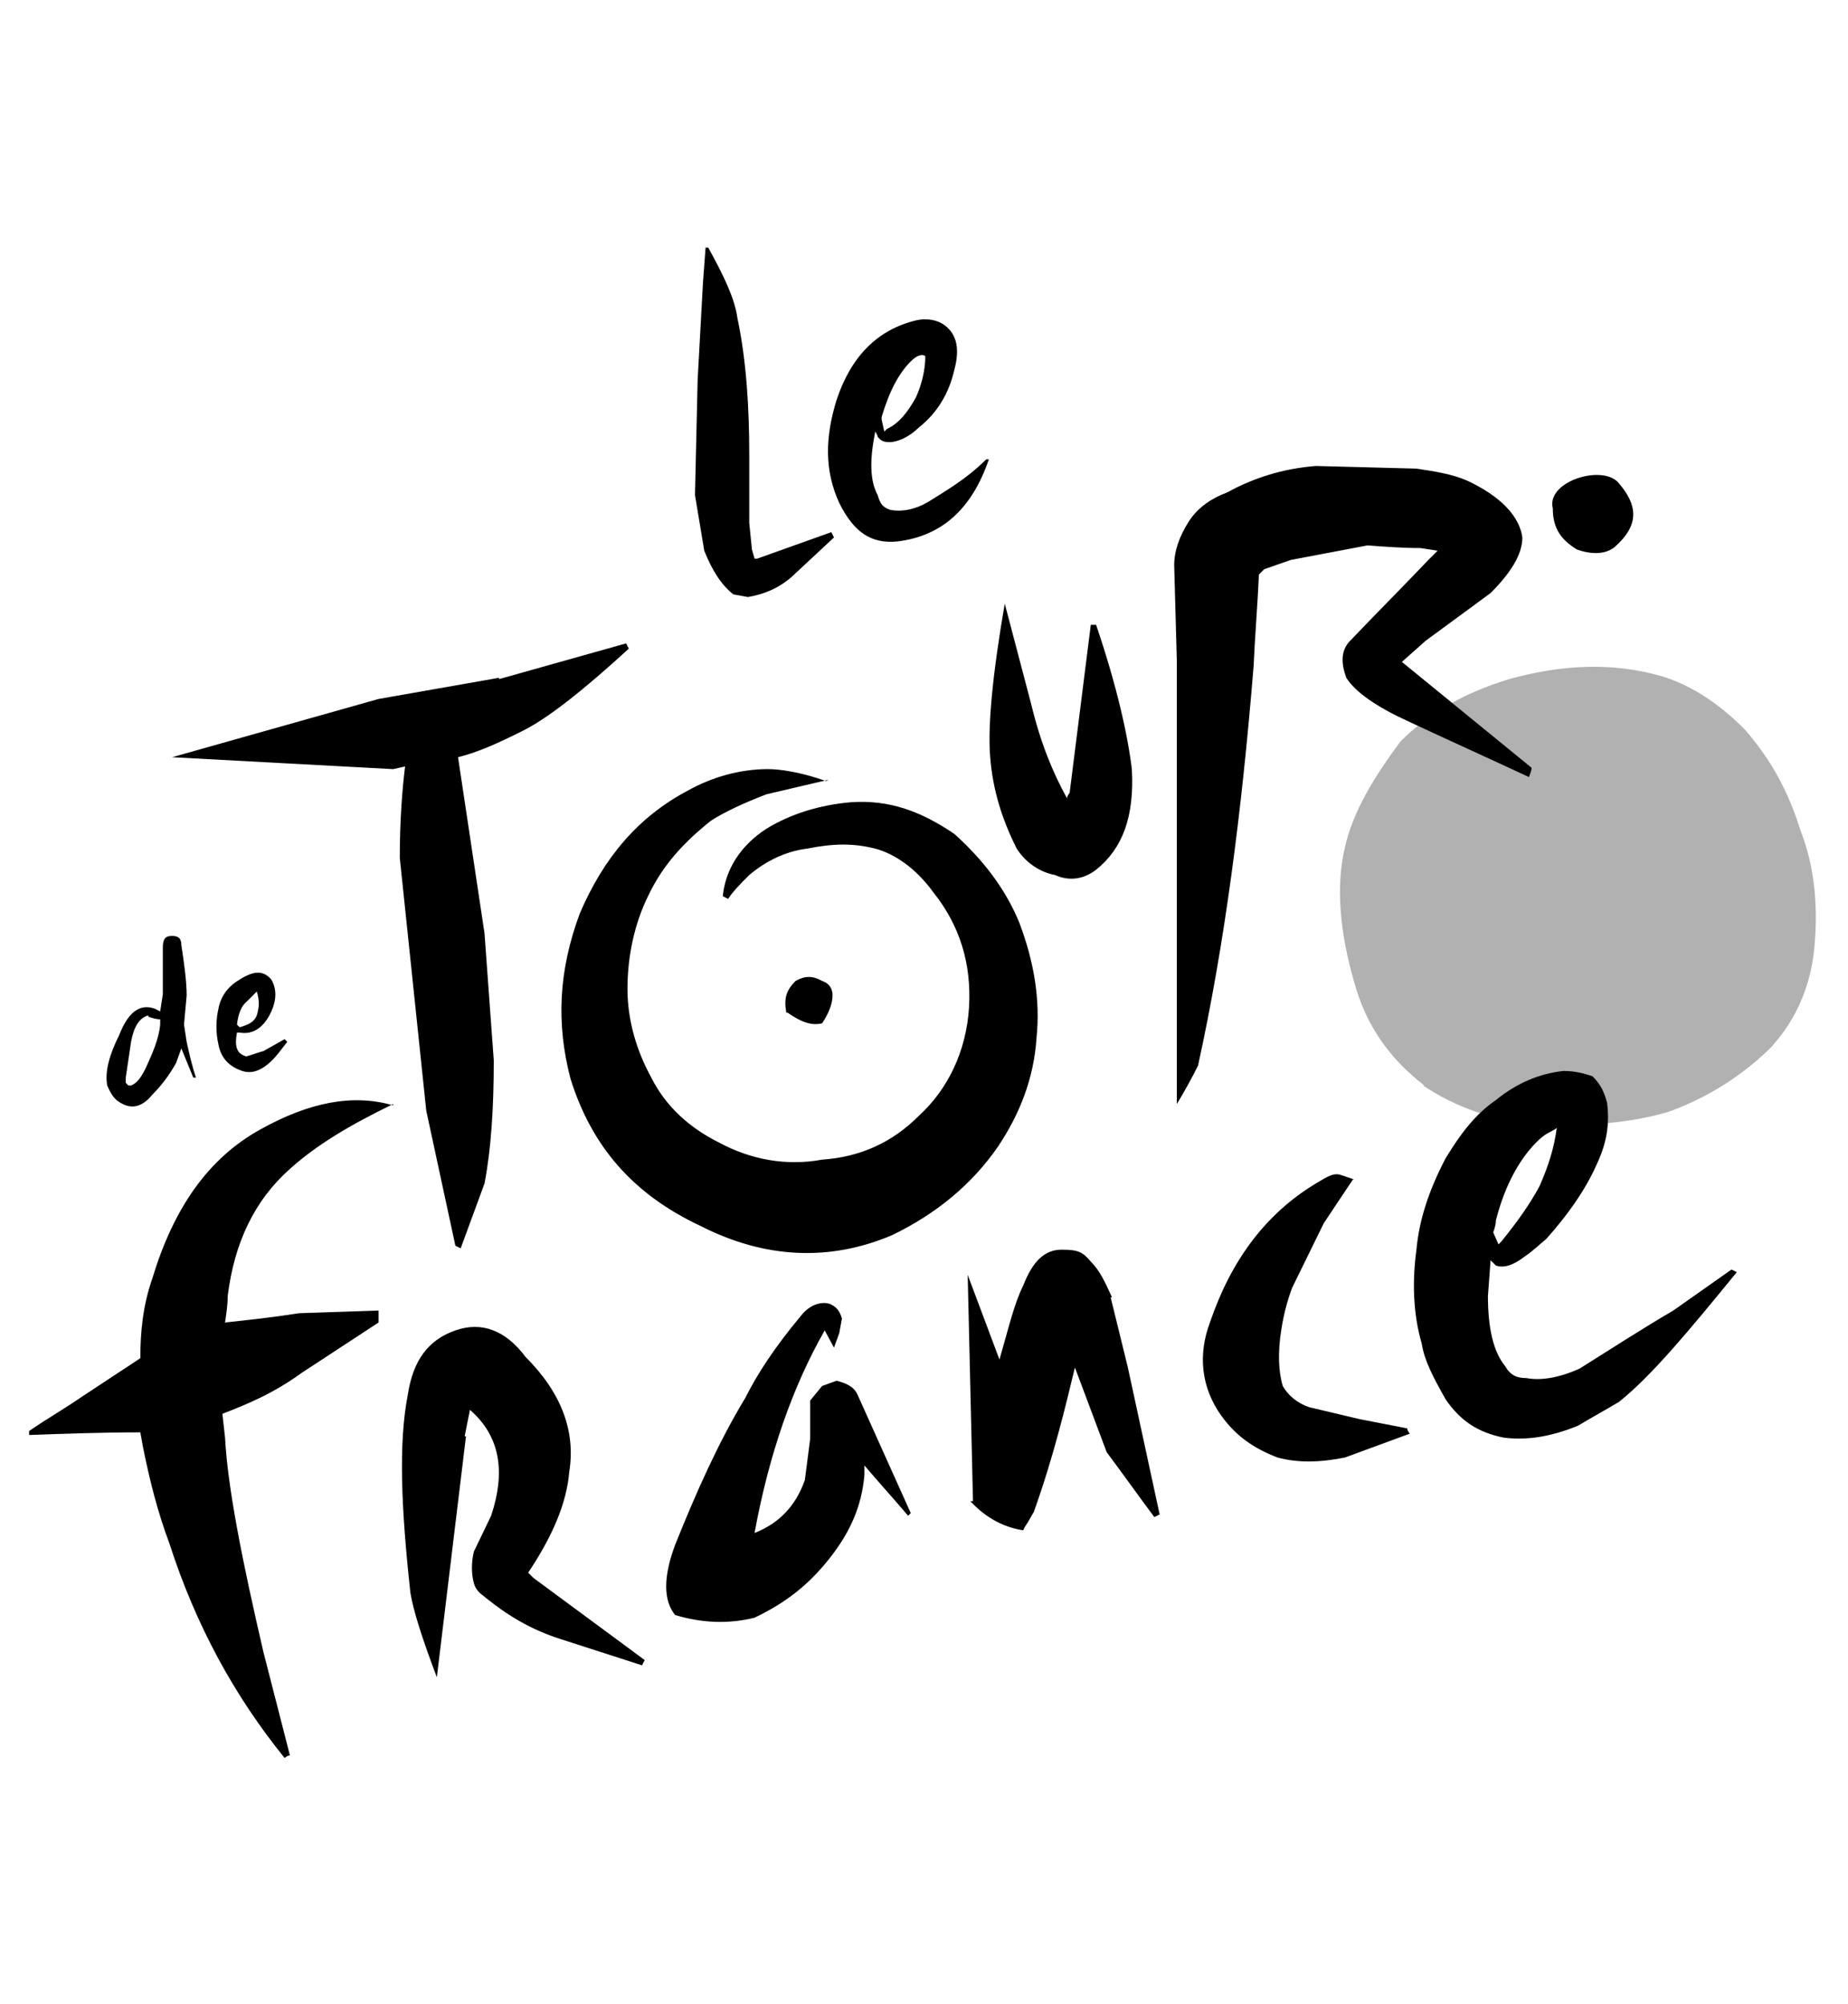 <?xml version="1.0" encoding="UTF-8"?>
<svg id="Layer_7" xmlns="http://www.w3.org/2000/svg" version="1.1" viewBox="0 0 139.6 151.4">
  <!-- Generator: Adobe Illustrator 29.6.1, SVG Export Plug-In . SVG Version: 2.1.1 Build 9)  -->
  <defs>
    <style>
      .st0 {
        fill: #b1b1b1;
      }

      .st0, .st1 {
        fill-rule: evenodd;
      }
    </style>
  </defs>
  <path class="st0" d="M107.5,82c2.4,1.6,5.3,2.7,8.7,2.9,3.3.2,6.7,0,9.8-.9,3.1-1.1,5.8-2.9,7.8-4.9,2-2.2,3.1-4.9,3.3-8,.2-2.7,0-5.6-1.1-8.4-.9-2.9-2.2-5.3-4.2-7.6-2-2-4-3.3-6.2-4-3.8-1.1-7.6-.9-11.6.2-3.6,1.1-6.2,2.7-8.2,4.7-2,2.7-3.6,5.3-4.2,8-.7,2.9-.4,6.4.7,10.2.9,3.3,2.7,5.8,5.3,7.8h0Z"/>
  <path class="st1" d="M62.6,58.9l-4.7,1.1c-1.8.7-3.1,1.3-4.2,2-2,1.6-3.6,3.3-4.7,5.6-1.1,2.2-1.6,4.7-1.6,7.1s.7,4.7,1.8,6.7c1.1,2.2,2.9,3.8,5.1,4.9,2.4,1.3,5.1,1.8,7.8,1.3,2.9-.2,5.3-1.3,7.3-3.3,2.2-2,3.6-4.9,3.8-8.2.2-3.3-.7-6.2-2.7-8.7-1.3-1.8-2.9-2.9-4.4-3.3-1.6-.4-3.1-.4-5.1,0-1.6.2-3.1.9-4.4,2-.6.6-1.2,1.2-1.6,1.8l-.4-.2c.2-2,1.3-3.8,3.3-5.1,1.8-1.1,4-1.8,6.4-2,2.9-.2,5.3.7,7.8,2.4,2,1.8,3.8,4,4.9,6.7,1.1,2.9,1.6,5.8,1.3,8.7-.2,3.1-1.3,5.8-2.9,8.2-2,2.9-4.7,5.1-8,6.7-4.7,2-9.6,1.8-14.5-.7-5.1-2.4-8.2-6-9.8-11.1-1.1-4.2-.9-8.2.7-12.5,1.8-4.2,4.4-7.3,8.2-9.3,1.8-1,3.9-1.6,6-1.6.9,0,2.4.2,4.4.9h0ZM75.9,45.6l2,7.6c.7,2.9,1.6,5.1,2.7,7.1,0-.1.1-.3.2-.4l1.6-12.7h.4c1.6,4.7,2.4,8.4,2.7,10.9.2,3.6-.7,6-2.7,7.6-.9.7-2,.9-3.1.4-1.1-.2-2.2-.9-2.9-2-1.1-2.2-1.8-4.4-2-6.9-.2-2.4.2-6.4,1.1-11.6h0ZM59.5,76.5c1,.7,1.8,1,2.6.8.5-.7,1.5-2.7,0-3.2-.7-.4-1.3-.4-2,0-.7.7-.9,1.3-.7,2.4h0ZM83.9,98l1.3,5.3c.8,3.7,1.6,7.4,2.4,11.1l-.4.2c-1.2-1.6-2.4-3.3-3.6-4.9l-2.4-6.4c-.7,2.9-1.6,6.7-3.1,10.9l-.4.7c-.1.2-.3.4-.4.7-1.3-.2-2.7-.8-4-2.2h.2l-.4-17.1,2.4,6.4c.7-2.4,1.1-4.2,1.8-5.6.7-1.8,1.6-2.7,2.9-2.7s1.6.2,2.2.9c.7.7,1.1,1.6,1.6,2.7h0ZM102.2,89.1l-2.2,3.3-2.4,4.9c-.4,1.1-.7,2.2-.9,3.8-.2,1.8,0,2.9.2,3.6.4.7,1.1,1.3,2,1.6,1.3.3,2.5.6,3.8.9l3.6.7c0,.1.1.3.2.4l-4.9,1.8c-2,.4-3.6.4-5.1,0-1.8-.7-3.1-1.6-4.2-3.1-1.6-2.2-1.8-4.7-.9-7.1,1.6-4.7,4.2-8.2,8-10.5.7-.4,1.1-.7,1.6-.7.2,0,.7.2,1.3.4h0ZM116.6,85.8c-1.6,1.3-2.9,3.6-3.6,6.4,0,.3-.1.6-.2.9l.4.9.2-.2c1.3-1.6,2.2-2.9,2.9-4.2.7-1.6,1.1-2.9,1.3-4.4-.2.2-.8.4-1.1.7h0ZM120.6,88c-.9,2-2.2,3.8-3.8,5.6-.5.4-1,.9-1.6,1.3-.9.7-1.6.9-2.2.7l-.4-.4-.2,2.7c0,2.4.4,4.2,1.3,5.3.4.7.9.9,1.6.9,1.1.2,2.4,0,4-.7,2.4-1.5,4.7-3,7.1-4.4l4.4-3.1.4.2c-3.6,4.4-6.4,7.8-8.9,9.8-1,.6-2.1,1.2-3.1,1.8-2.2.9-4,1.1-5.6.9-2-.4-3.3-1.3-4.4-2.9-.9-1.6-1.6-2.9-1.8-4.2-.7-2.4-.7-4.9-.4-7.1.2-2.2.9-4.4,2.2-6.9,1.1-1.8,2.2-3.3,3.8-4.4,1.6-1.3,3.3-2,5.1-2.2.9,0,1.6.2,2.2.4.7.7.9,1.3,1.1,2,.2,1.6,0,3.1-.9,4.9h0ZM35.2,108.5l-2.2,18.2c-1.1-2.9-1.8-5.1-2-6.4-.7-6.4-.9-11.3-.2-14.9.4-2.7,1.6-4.2,3.6-4.9s3.8,0,5.3,2c2.7,2.7,3.8,5.6,3.3,8.7-.2,2.4-1.3,4.9-3.1,7.6.1.1.3.3.4.4l8.4,6.2-.2.4-6.2-2c-2.2-.7-4-1.8-5.6-3.1-.2-.2-.7-.4-.9-1.1-.2-.7-.2-1.6,0-2.4l1.3-2.7c1.1-3.3.7-6-1.6-8l-.4,2h0ZM63,101.8l-.7-1.3c-2.4,4.2-4.2,9.3-5.3,15.3,1.8-.7,3.1-2,3.8-4l.4-3.1v-2.9l.9-1.1,1.1-.4c.7.2,1.3.4,1.6,1.1l4,8.9-.2.2c-1.1-1.3-2.2-2.5-3.3-3.8v.7c-.2,2.4-1.1,4.4-2.7,6.4-1.6,2-3.3,3.3-5.6,4.4-2,.5-4,.4-6-.2-.9-1.1-.9-2.9,0-5.3,1.6-4,3.3-7.8,5.3-11.1.9-1.8,2.2-3.8,4.2-6.2.7-.9,1.6-1.1,2.2-.9.4.2.7.4.9,1.1l-.2,1.1-.4,1.1h0ZM117.3,38.4c0,1.6.7,2.4,1.8,3.1,1.1.4,2.2.4,2.9-.2,1.8-1.6,1.8-3.1.2-4.9-1.3-1.3-5.4,0-4.9,2h0ZM110.6,36.2c2.9,1.3,4.2,2.9,4.4,4.4,0,1.3-.9,2.7-2.4,4.2l-4.9,3.6-1.8,1.6,9.8,8c0,.2-.1.4-.2.7-3-1.4-6.1-2.8-9.1-4.2-2.4-1.1-4-2.2-4.7-3.3-.4-1.1-.4-2,.2-2.7,2-2.1,4-4.1,6-6.2l.7-.7-1.3-.2c-1.3,0-2.7-.1-4-.2l-5.8,1.1-2,.7c-.1.1-.3.3-.4.4-.1,2.3-.3,4.6-.4,6.9-.9,11.1-2.2,21.1-4.2,30.2-.5,1-1,1.9-1.6,2.9v-33.4l-.2-7.3c0-1.1.4-2.2,1.1-3.3s1.8-1.8,2.9-2.2c2-1.1,4.2-1.8,6.7-2l7.6.2c1.3.2,2.7.4,3.8.9h0ZM66.1,32.7c-.4,2-.4,3.6.2,4.7.2.7.4.9.9,1.1.9.2,2,0,3.1-.7,1.1-.7,2.7-1.6,4.2-3.1h.2c-1.3,3.8-3.6,5.8-6.9,6.2-2,.2-3.3-.7-4.4-2.9-1.1-2.4-1.1-4.9-.2-7.8,1.1-3.3,3.1-5.3,6-6,.9-.2,1.7,0,2.2.4.9.7,1.1,1.8.7,3.3-.4,1.8-1.3,3.3-2.7,4.4-.7.7-1.6,1.1-2.2,1.1s-.7-.2-.9-.4c0-.1-.1-.3-.2-.4h0ZM69.9,26.9c-.3-.2-.7,0-1.1.4-.9.9-1.6,2.2-2.2,4.2v.2l.2.9.2-.2c.9-.4,1.6-1.3,2.2-2.4.4-.9.7-2,.7-3.1h0ZM53.5,18.7c1.1,2,2,3.8,2.2,5.3.7,3.3.9,6.9.9,10.4v5.1l.2,2,.2.7h.2l5.6-2,.2.4-2.9,2.7c-1.1,1.1-2.4,1.6-3.6,1.8l-1.1-.2c-.9-.7-1.6-1.8-2.2-3.3l-.7-4.2.2-8.7.4-7.3.2-2.7h0ZM19.4,74.9c0,0-.6.6-.7.7-.5.4-.7,1-.8,1.8l.2.2c.7-.2,1.1-.4,1.3-.9.2-.7.2-1.1,0-1.8h0ZM17.9,78c-.2,1.1,0,1.6.7,1.8.4-.1.9-.3,1.3-.4l1.6-.9.2.2-.7.9c-.9,1.1-1.8,1.6-2.7,1.3s-1.6-.9-1.8-2c-.2-.9-.2-1.8,0-2.7.2-1.1.9-1.8,1.6-2.2,1.1-.7,1.8-.7,2.4,0,.4.7.4,1.5,0,2.4-.5,1.1-1.3,1.8-2.4,1.6,0,0-.1,0-.2,0h0ZM11.2,76.7c-.7.2-1.1.9-1.3,2l-.4,2.7v.4l.2.2h.2c.5-.2.8-.7,1.1-1.3.5-1.1,1-2.2,1.1-3.3v-.4c-.3,0-.6-.1-.9-.2ZM12.3,71.6c0-.7.2-.9.7-.9s.7.2.7.7c.2,1.3.4,2.7.4,3.8l-.2,2.2.2,1.3c.2.9.4,1.8.7,2.7h-.2l-.9-2.2-.4,1.1c-.5.9-1.1,1.7-1.8,2.4-.9,1.1-1.8,1.1-2.7.4-.2-.2-.4-.4-.7-1.1-.2-1.1.2-2.4.9-3.8.7-1.8,1.6-2.4,2.7-2l.4.2.2-1.3v-3.6s0,0,0,0ZM37.7,51.3l9.6-2.7.2.4c-3.6,3.3-6.2,5.3-8,6.2-1.8.9-3.3,1.6-4.9,2l2,13.3.7,9.6c0,3.6-.2,6.7-.7,9.3l-1.8,4.9-.4-.2-2.2-10.2-2-19.1c0-2.9.2-5.3.4-6.9l-.9.2-16.7-.9,15.6-4.4,9.1-1.6ZM29.7,83.4c-3.3,1.6-5.8,3.1-7.8,4.9-2.7,2.4-4.2,5.6-4.7,9.6,0,.7-.1,1.3-.2,2,1.9-.2,3.7-.4,5.6-.7l6-.2v.9l-5.8,3.8c-2.2,1.6-4.2,2.4-6,3.1l.2,1.8c.2,3.8,1.3,9.3,2.9,16.2l2,7.8c-.1,0-.3.1-.4.2-3.8-4.7-6.7-10-8.7-16.2-.9-2.4-1.5-4.8-2-7.3l-.2-1.1c-2.8,0-5.6.1-8.4.2v-.3c1.3-.9,2.7-1.7,4-2.6l4.4-2.9c0-2,.2-4,.9-6,1.6-5.3,4.2-9.1,8.2-11.3,3.6-2,6.9-2.7,10-1.8h0Z"/>
</svg>